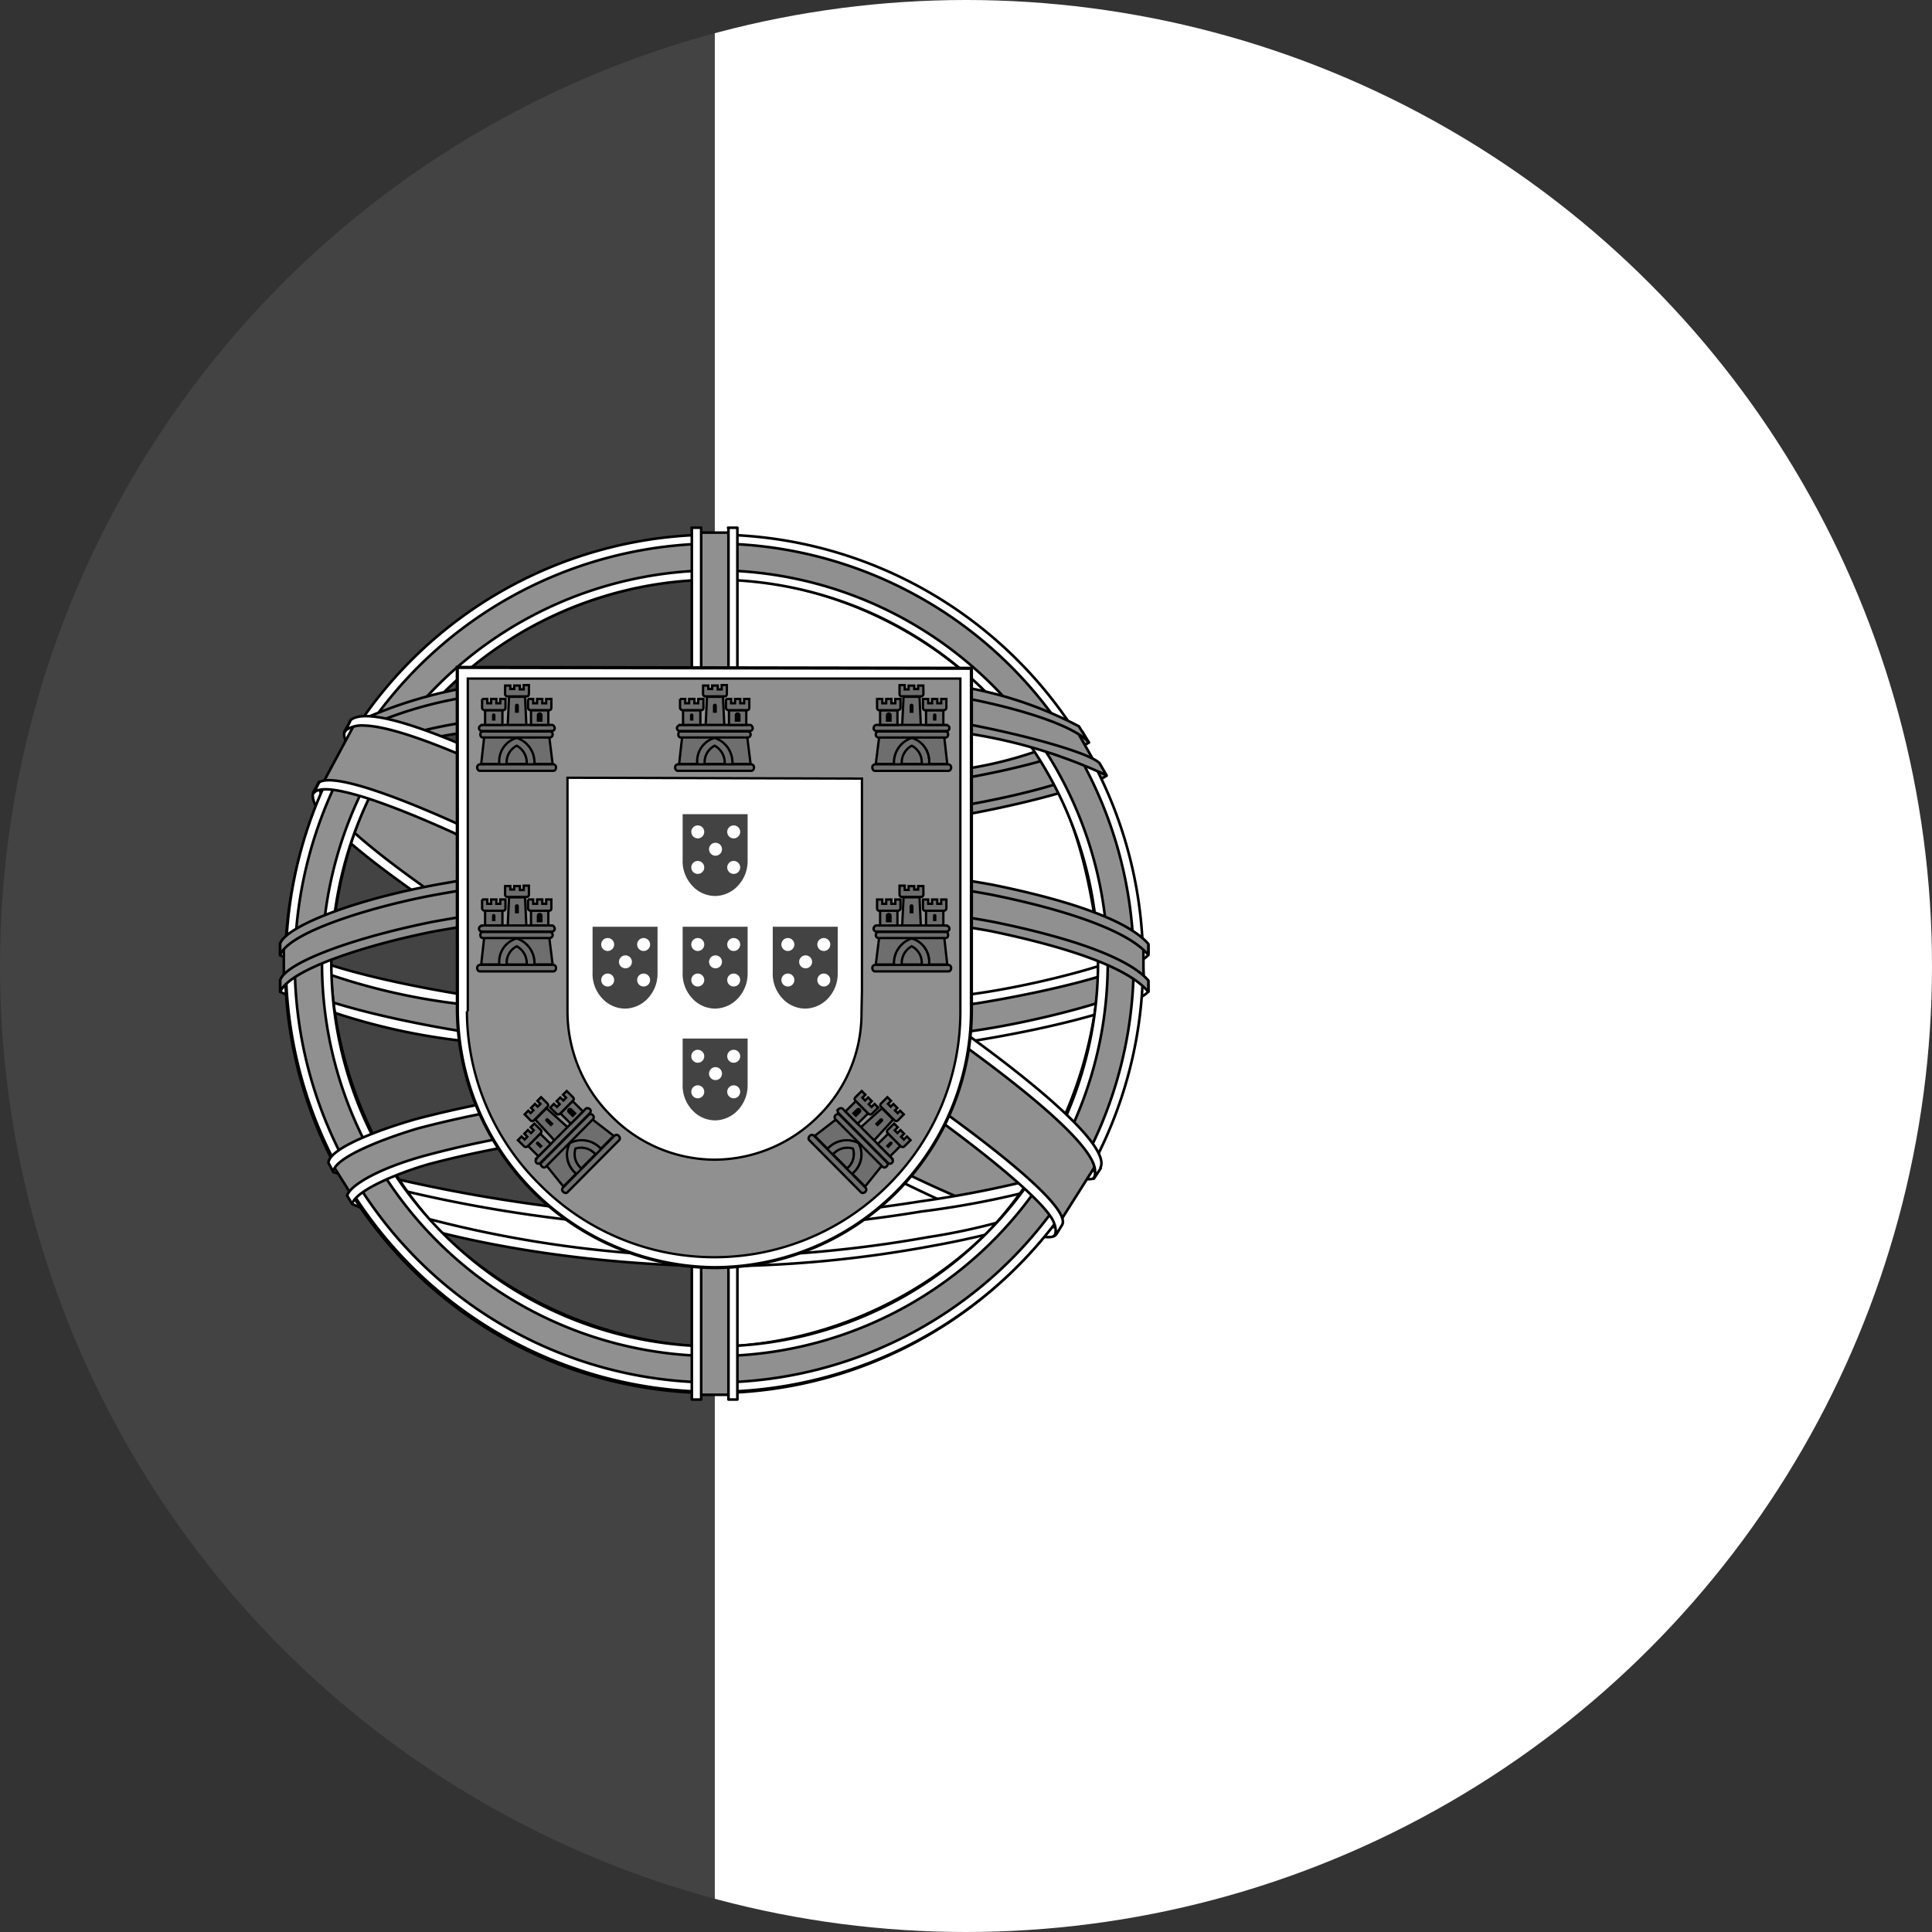 <svg xmlns="http://www.w3.org/2000/svg" xmlns:xlink="http://www.w3.org/1999/xlink" width="80" height="80" viewBox="0 0 80 80"><rect x="0" y="0" width="80" height="80" fill="#333333" stroke="none"/><defs><clipPath id="clip-path"><circle id="Ellipse_2548" data-name="Ellipse 2548" cx="40" cy="40" r="40" transform="translate(111 3568.329)" fill="#fff"></circle></clipPath></defs><g id="Mask_Group_535" data-name="Mask Group 535" transform="translate(-111 -3568.329)" clip-path="url(#clip-path)"><g id="pt" transform="translate(97.548 3567.851)"><path id="Path_109906" data-name="Path 109906" d="M46,0h64.567V80.709H46Z" transform="translate(-2.955)" fill="#fff"></path><path id="Path_109907" data-name="Path 109907" d="M0,0H43.045V80.709H0Z" fill="#434343"></path><g id="Group_28515" data-name="Group 28515" transform="translate(25.053 22.33)"><path id="Path_109908" data-name="Path 109908" d="M58.915,53.618c-5.431-.168-30.266-15.671-30.434-18.16l1.362-2.27C32.314,36.77,57.7,51.852,60.209,51.314l-1.295,2.3" transform="translate(-26.883 -24.462)" fill="#909090" stroke="#000" stroke-linecap="round" stroke-linejoin="round" stroke-width="0.108" fill-rule="evenodd"></path><path id="Path_109909" data-name="Path 109909" d="M29.54,32.818c-.488,1.312,6.49,5.616,14.864,10.728,8.39,5.095,15.621,8.239,16.142,7.8l.252-.471c-.1.168-.336.219-.723.1-2.27-.656-8.172-3.363-15.486-7.8C37.258,38.737,30.9,34.651,29.91,32.919a1.059,1.059,0,0,1-.1-.521h-.034l-.2.37ZM59.015,53.634c-.084.168-.269.168-.589.135-2.018-.219-8.172-3.212-15.452-7.566-8.474-5.078-15.469-9.685-14.7-10.9l.2-.37.034.017C27.842,37,42.319,45.277,43.176,45.816c8.374,5.179,15.436,8.222,16.058,7.432Z" transform="translate(-26.866 -24.411)" fill="#fff" stroke="#000" stroke-linecap="round" stroke-linejoin="round" stroke-width="0.108" fill-rule="evenodd"></path><path id="Path_109910" data-name="Path 109910" d="M44.946,36.963c5.414-.05,12.106-.74,15.974-2.287l-.841-1.345c-2.27,1.261-9,2.1-15.183,2.219-7.3-.067-12.459-.757-15.049-2.489l-.773,1.446c4.742,2.018,9.618,2.438,15.873,2.455" transform="translate(-26.921 -24.454)" fill="#909090" stroke="#000" stroke-linecap="round" stroke-linejoin="round" stroke-width="0.108" fill-rule="evenodd"></path><path id="Path_109911" data-name="Path 109911" d="M61,34.7c-.135.219-2.657,1.076-6.356,1.715a64.1,64.1,0,0,1-9.853.723,69.965,69.965,0,0,1-9.45-.605A27.758,27.758,0,0,1,28.7,34.784l.185-.37A29.634,29.634,0,0,0,35.4,36.129a69.19,69.19,0,0,0,9.382.622,65.88,65.88,0,0,0,9.8-.723c3.783-.622,5.851-1.412,6.154-1.766l.269.454Zm-.74-1.362c-.4.336-2.455,1.059-6.053,1.631a65.273,65.273,0,0,1-9.382.673,63.174,63.174,0,0,1-9.046-.605,25.758,25.758,0,0,1-6.322-1.581l.219-.37a21.034,21.034,0,0,0,6.137,1.564,64.735,64.735,0,0,0,9.013.572,64.566,64.566,0,0,0,9.315-.673A16.487,16.487,0,0,0,60.013,32.9ZM27.006,43.477c3.329,1.8,10.744,2.69,17.756,2.758,6.389.017,14.7-.975,17.806-2.623l-.084-1.8c-.975,1.513-9.887,2.976-17.79,2.926-7.9-.067-15.251-1.278-17.706-2.858v1.6" transform="translate(-26.787 -24.443)" fill="#909090" stroke="#000" stroke-linecap="round" stroke-linejoin="round" stroke-width="0.108" fill-rule="evenodd"></path><path id="Path_109912" data-name="Path 109912" d="M62.723,43.825v.42c-.471.572-3.4,1.412-7.062,2.018a72.973,72.973,0,0,1-11,.74,67.256,67.256,0,0,1-10.425-.723,26.062,26.062,0,0,1-7.466-2.018v-.488c1.631,1.076,6.036,1.883,7.516,2.119a69.2,69.2,0,0,0,10.374.706,73.667,73.667,0,0,0,10.929-.74C58.233,45.473,61.983,44.481,62.723,43.825Zm0-1.513v.42c-.471.555-3.4,1.4-7.062,2a72.972,72.972,0,0,1-11,.757,69.612,69.612,0,0,1-10.425-.723,26.062,26.062,0,0,1-7.466-2.018v-.5c1.631,1.093,6.053,1.883,7.516,2.119a68.6,68.6,0,0,0,10.374.723,73.152,73.152,0,0,0,10.929-.757C58.233,43.96,61.983,42.968,62.723,42.312ZM44.731,53.88a60.948,60.948,0,0,1-15.637-2.421L30.1,53.039a42,42,0,0,0,14.7,2.4c5.835-.168,10.929-.622,14.511-2.371l1.042-1.648c-2.438,1.16-10.761,2.455-15.637,2.455" transform="translate(-26.773 -25.043)" fill="#fff" stroke="#000" stroke-linecap="round" stroke-linejoin="round" stroke-width="0.108" fill-rule="evenodd"></path><path id="Path_109913" data-name="Path 109913" d="M59.851,53.318q-.23.34-.471.673A37.808,37.808,0,0,1,53.9,55.4a49.685,49.685,0,0,1-9.029.841c-6.793-.1-12.359-1.429-14.965-2.573l-.219-.353.034-.067.353.151A48.174,48.174,0,0,0,44.9,55.841a51.661,51.661,0,0,0,8.844-.807,26.171,26.171,0,0,0,5.969-1.648l.118-.067Zm.891-1.48q-.166.3-.336.588a37.387,37.387,0,0,1-6.944,1.547,53.976,53.976,0,0,1-8.508.723,58.413,58.413,0,0,1-15.839-2.354l-.185-.42a65.576,65.576,0,0,0,16.041,2.354,58.292,58.292,0,0,0,8.458-.723,43.835,43.835,0,0,0,6.894-1.53q0-.017,0-.034l.437-.168Z" transform="translate(-26.912 -25.659)" fill="#fff" stroke="#000" stroke-linecap="round" stroke-linejoin="round" stroke-width="0.108" fill-rule="evenodd"></path><path id="Path_109914" data-name="Path 109914" d="M60.719,41.509a17.179,17.179,0,0,1-4.641,11.568,16.7,16.7,0,0,1-11.4,4.742A16.952,16.952,0,0,1,33.5,53.128,16.983,16.983,0,0,1,28.872,41.8c.3-5.515,2.472-9.349,5.6-11.989A16.747,16.747,0,0,1,45.266,25.99,16.512,16.512,0,0,1,57.2,31.976c2.1,2.556,3.027,5.33,3.514,9.534ZM44.711,24.258A17.731,17.731,0,1,1,26.989,41.947,17.823,17.823,0,0,1,44.711,24.258" transform="translate(-26.787 -23.888)" fill="#909090" stroke="#000" stroke-linecap="round" stroke-linejoin="round" stroke-width="0.108" fill-rule="evenodd"></path><path id="Path_109915" data-name="Path 109915" d="M44.764,24.168a17.748,17.748,0,1,0,.017,0ZM27.395,41.907A17.369,17.369,0,1,0,44.764,24.538,17.445,17.445,0,0,0,27.395,41.907Z" transform="translate(-26.79 -23.882)" fill="#fff" stroke="#000" stroke-linecap="round" stroke-linejoin="round" stroke-width="0.108" fill-rule="evenodd"></path><path id="Path_109916" data-name="Path 109916" d="M44.884,25.749a16.268,16.268,0,1,1-16.26,16.26,16.31,16.31,0,0,1,16.26-16.26ZM29.011,42.009A15.873,15.873,0,1,0,44.884,26.136,15.924,15.924,0,0,0,29.011,42.009Z" transform="translate(-26.892 -23.984)" fill="#fff" stroke="#000" stroke-linecap="round" stroke-linejoin="round" stroke-width="0.108" fill-rule="evenodd"></path><path id="Path_109917" data-name="Path 109917" d="M46.668,24.078h-1.53v35.7h1.513Z" transform="translate(-27.953 -23.876)" fill="#909090" stroke="#000" stroke-linecap="round" stroke-linejoin="round" stroke-width="0.108" fill-rule="evenodd"></path><path id="Path_109918" data-name="Path 109918" d="M46.489,23.863h.387v36.1h-.37v-36.1Zm-1.513,0h.4v36.1h-.387v-36.1Z" transform="translate(-27.943 -23.863)" fill="#fff" stroke="#000" stroke-linecap="round" stroke-linejoin="round" stroke-width="0.108" fill-rule="evenodd"></path><path id="Path_109919" data-name="Path 109919" d="M62.531,43.548V42.237l-1.076-1.009-6.1-1.614-8.777-.891-10.593.538-7.533,1.782L26.935,42.17V43.5l3.85-1.732,9.147-1.429h8.794l6.457.706,4.473,1.076Z" transform="translate(-26.784 -24.817)" fill="#909090" stroke="#000" stroke-linecap="round" stroke-linejoin="round" stroke-width="0.108" fill-rule="evenodd"></path><path id="Path_109920" data-name="Path 109920" d="M44.765,39.576a63.018,63.018,0,0,1,11.484,1.009c3.329.673,5.666,1.513,6.474,2.438v.471c-.975-1.177-4.12-2.018-6.558-2.522A65.375,65.375,0,0,0,33.1,41c-2.522.5-5.9,1.513-6.322,2.489v-.488c.219-.673,2.741-1.681,6.272-2.4a62.933,62.933,0,0,1,11.7-1.026Zm0-1.53a64.4,64.4,0,0,1,11.484,1.009c3.329.673,5.666,1.513,6.474,2.455v.454c-.975-1.16-4.12-2.018-6.558-2.505a61.834,61.834,0,0,0-11.417-1.009,63.221,63.221,0,0,0-11.636,1.042c-2.438.454-5.952,1.5-6.339,2.472v-.471c.235-.673,2.791-1.732,6.272-2.4A63,63,0,0,1,44.765,38.046Zm-.1-7.768c6.608-.034,12.375.925,15.015,2.27l.958,1.681c-2.287-1.244-8.508-2.522-15.957-2.354-6.07.05-12.56.673-15.806,2.421l1.143-1.917c2.673-1.4,8.962-2.1,14.645-2.1" transform="translate(-26.773 -24.275)" fill="#909090" stroke="#000" stroke-linecap="round" stroke-linejoin="round" stroke-width="0.108" fill-rule="evenodd"></path><path id="Path_109921" data-name="Path 109921" d="M44.9,31.645a59.525,59.525,0,0,1,10.307.723c2.69.5,5.263,1.244,5.633,1.648l.286.5a21.05,21.05,0,0,0-5.986-1.766,57.206,57.206,0,0,0-10.257-.706,58.139,58.139,0,0,0-10.391.706,18.311,18.311,0,0,0-5.6,1.732l.286-.521a19.068,19.068,0,0,1,5.229-1.614A60.6,60.6,0,0,1,44.9,31.645Zm0-1.513a55.73,55.73,0,0,1,9.937.673,16.142,16.142,0,0,1,5.145,1.681l.42.673c-.706-.79-3.363-1.547-5.734-1.95A62.145,62.145,0,0,0,44.9,30.5a60.7,60.7,0,0,0-10,.74,16.36,16.36,0,0,0-4.977,1.53l.37-.555a18.272,18.272,0,0,1,4.54-1.362,60.028,60.028,0,0,1,10.072-.74Zm8.811,19.555a46.474,46.474,0,0,0-8.828-.673c-11.013.135-14.561,2.27-15,2.909l-.841-1.345c2.825-2.018,8.811-3.161,15.906-3.06a55.857,55.857,0,0,1,9.517.841L53.712,49.7" transform="translate(-26.91 -24.264)" fill="#909090" stroke="#000" stroke-linecap="round" stroke-linejoin="round" stroke-width="0.108" fill-rule="evenodd"></path><path id="Path_109922" data-name="Path 109922" d="M44.835,50.009a54.182,54.182,0,0,1,8.962.706l-.2.37a47.589,47.589,0,0,0-8.743-.673,42.327,42.327,0,0,0-11.77,1.379c-1.127.319-2.993,1.042-3.195,1.648l-.2-.336c.067-.37,1.177-1.11,3.3-1.681a42.229,42.229,0,0,1,11.854-1.412Zm.135-1.547A54.983,54.983,0,0,1,54.6,49.3l-.219.387a50.275,50.275,0,0,0-9.416-.824,44.8,44.8,0,0,0-12.325,1.446c-1.261.37-3.464,1.177-3.531,1.8l-.2-.37c.034-.572,1.934-1.328,3.649-1.816A45.266,45.266,0,0,1,44.969,48.462Z" transform="translate(-26.911 -25.443)" fill="#fff" stroke="#000" stroke-linecap="round" stroke-linejoin="round" stroke-width="0.108" fill-rule="evenodd"></path><path id="Path_109923" data-name="Path 109923" d="M60.594,50.927,59.283,53l-3.817-3.38-9.853-6.642-11.131-6.1L28.714,34.9l1.227-2.287.42-.219,3.581.891,11.837,6.1,6.827,4.3,5.734,4.12,2.337,2.69Z" transform="translate(-26.898 -24.411)" fill="#909090" stroke="#000" stroke-linecap="round" stroke-linejoin="round" stroke-width="0.108" fill-rule="evenodd"></path><path id="Path_109924" data-name="Path 109924" d="M28.483,34.941c1.009-.673,8.441,2.623,16.243,7.331C52.478,46.98,59.91,52.293,59.237,53.285l-.219.353-.1.084c.017-.017.135-.168,0-.521-.336-1.093-5.616-5.3-14.343-10.576-8.525-5.061-15.621-8.121-16.31-7.247ZM60.834,50.9c.639-1.278-6.255-6.474-14.813-11.535-8.743-4.96-15.066-7.886-16.226-7.012l-.235.488a.213.213,0,0,1,.067-.084,1.176,1.176,0,0,1,.706-.168c1.984.034,7.651,2.64,15.6,7.2,3.5,2.018,14.729,9.248,14.679,11.266,0,.168.017.2-.05.3l.286-.437Z" transform="translate(-26.869 -24.398)" fill="#fff" stroke="#000" stroke-linecap="round" stroke-linejoin="round" stroke-width="0.108" fill-rule="evenodd"></path></g><g id="Group_28526" data-name="Group 28526" transform="translate(32.391 28.11)"><path id="Path_109925" data-name="Path 109925" d="M34.615,39.465A10.749,10.749,0,0,0,45.251,50.1,10.655,10.655,0,0,0,55.9,39.483v-14.2l-21.289-.036Z" transform="translate(-34.615 -25.243)" fill="#fff" stroke="#000" stroke-width="0.134"></path><path id="Path_109926" data-name="Path 109926" d="M35.037,39.515a10.116,10.116,0,0,0,3.013,7.174,10.176,10.176,0,0,0,14.42.036,10.116,10.116,0,0,0,3-7.174V25.741H35.073V39.515m16.321-9.631v8.77l-.018.915a5.955,5.955,0,0,1-1.794,4.3,6.1,6.1,0,0,1-4.3,1.794,6.034,6.034,0,0,1-4.287-1.829,6.1,6.1,0,0,1-1.794-4.3V29.848Z" transform="translate(-34.642 -25.275)" fill="#909090" stroke="#000" stroke-width="0.096"></path><g id="e" transform="translate(0.825 0.735)"><g id="d"><path id="Path_109927" data-name="Path 109927" d="M36.455,29.51a1.225,1.225,0,0,1,.717-1.22,1.222,1.222,0,0,1,.771,1.238H36.455" transform="translate(-35.558 -26.174)" fill="#6f6e6e"></path><path id="Path_109928" data-name="Path 109928" d="M35.784,28.308l-.126,1.13h.753a1,1,0,0,1,.717-1.076,1.071,1.071,0,0,1,.735,1.076h.753l-.143-1.148h-2.69ZM35.6,29.456h3.049a.12.12,0,0,1,.108.126c0,.09-.054.143-.108.143H35.6c-.054,0-.108-.054-.108-.143a.123.123,0,0,1,.126-.126Z" transform="translate(-35.497 -26.174)" fill="#6f6e6e" stroke="#000" stroke-width="0.096"></path><path id="Path_109929" data-name="Path 109929" d="M36.721,29.293a.766.766,0,0,1,.413-.753.794.794,0,0,1,.413.753h-.825m-1.04-1.614H38.6c.054,0,.108.072.108.143a.116.116,0,0,1-.108.108H35.681a.12.12,0,0,1-.108-.126.116.116,0,0,1,.108-.108Zm.072.269h2.762a.127.127,0,0,1,0,.251h-2.78c-.072,0-.108-.054-.108-.126s.036-.126.108-.126Zm.9-1.9h.215v.143h.161v-.143h.233v.161h.161v-.179h.215v.359c0,.072-.036.108-.09.108h-.789a.1.1,0,0,1-.108-.09Zm.825.484.054,1.148h-.771l.054-1.166h.664" transform="translate(-35.502 -26.028)" fill="#6f6e6e" stroke="#000" stroke-width="0.096"></path><path id="a" d="M36.559,27.14v.61h-.717v-.61Z" transform="translate(-35.519 -26.1)" fill="#6f6e6e" stroke="#000" stroke-width="0.096"></path><path id="Path_109930" data-name="Path 109930" d="M36.559,27.14v.61h-.717v-.61Z" transform="translate(-33.618 -26.1)" fill="#6f6e6e" stroke="#000" stroke-width="0.096"></path><path id="b" d="M35.708,26.642h.215v.179h.161v-.179H36.3v.179h.161v-.179h.215V27c0,.072-.036.108-.09.108h-.771A.108.108,0,0,1,35.708,27v-.359Z" transform="translate(-35.51 -26.068)" fill="#6f6e6e" stroke="#000" stroke-width="0.096"></path><path id="Path_109931" data-name="Path 109931" d="M35.708,26.642h.215v.179h.161v-.179H36.3v.179h.161v-.179h.215V27c0,.072-.036.108-.09.108h-.771A.108.108,0,0,1,35.708,27v-.359Z" transform="translate(-33.609 -26.068)" fill="#6f6e6e" stroke="#000" stroke-width="0.096"></path><path id="Path_109932" data-name="Path 109932" d="M37.164,26.943a.081.081,0,1,1,.161,0v.287h-.161v-.287" transform="translate(-35.604 -26.082)"></path><path id="c" d="M36.148,27.365a.072.072,0,1,1,.143,0v.215h-.143v-.215" transform="translate(-35.539 -26.109)"></path><path id="Path_109933" data-name="Path 109933" d="M36.148,27.365a.072.072,0,1,1,.143,0v.215h-.143v-.215" transform="translate(-33.637 -26.109)" stroke="#000" stroke-width="0.096"></path></g><g id="Group_28516" data-name="Group 28516" transform="translate(0 8.304)"><path id="Path_109934" data-name="Path 109934" d="M36.455,29.51a1.225,1.225,0,0,1,.717-1.22,1.222,1.222,0,0,1,.771,1.238H36.455" transform="translate(-35.558 -26.174)" fill="#6f6e6e"></path><path id="Path_109935" data-name="Path 109935" d="M35.784,28.308l-.126,1.13h.753a1,1,0,0,1,.717-1.076,1.071,1.071,0,0,1,.735,1.076h.753l-.143-1.148h-2.69ZM35.6,29.456h3.049a.12.12,0,0,1,.108.126c0,.09-.054.143-.108.143H35.6c-.054,0-.108-.054-.108-.143a.123.123,0,0,1,.126-.126Z" transform="translate(-35.497 -26.174)" fill="#6f6e6e" stroke="#000" stroke-width="0.096"></path><path id="Path_109936" data-name="Path 109936" d="M36.721,29.293a.766.766,0,0,1,.413-.753.794.794,0,0,1,.413.753h-.825m-1.04-1.614H38.6c.054,0,.108.072.108.143a.116.116,0,0,1-.108.108H35.681a.12.12,0,0,1-.108-.126.116.116,0,0,1,.108-.108Zm.072.269h2.762a.127.127,0,0,1,0,.251h-2.78c-.072,0-.108-.054-.108-.126s.036-.126.108-.126Zm.9-1.9h.215v.143h.161v-.143h.233v.161h.161v-.179h.215v.359c0,.072-.036.108-.09.108h-.789a.1.1,0,0,1-.108-.09Zm.825.484.054,1.148h-.771l.054-1.166h.664" transform="translate(-35.502 -26.028)" fill="#6f6e6e" stroke="#000" stroke-width="0.096"></path><path id="a-2" data-name="a" d="M36.559,27.14v.61h-.717v-.61Z" transform="translate(-35.519 -26.1)" fill="#6f6e6e" stroke="#000" stroke-width="0.096"></path><path id="Path_109937" data-name="Path 109937" d="M36.559,27.14v.61h-.717v-.61Z" transform="translate(-33.618 -26.1)" fill="#6f6e6e" stroke="#000" stroke-width="0.096"></path><path id="b-2" data-name="b" d="M35.708,26.642h.215v.179h.161v-.179H36.3v.179h.161v-.179h.215V27c0,.072-.036.108-.09.108h-.771A.108.108,0,0,1,35.708,27v-.359Z" transform="translate(-35.51 -26.068)" fill="#6f6e6e" stroke="#000" stroke-width="0.096"></path><path id="Path_109938" data-name="Path 109938" d="M35.708,26.642h.215v.179h.161v-.179H36.3v.179h.161v-.179h.215V27c0,.072-.036.108-.09.108h-.771A.108.108,0,0,1,35.708,27v-.359Z" transform="translate(-33.609 -26.068)" fill="#6f6e6e" stroke="#000" stroke-width="0.096"></path><path id="Path_109939" data-name="Path 109939" d="M37.164,26.943a.081.081,0,1,1,.161,0v.287h-.161v-.287" transform="translate(-35.604 -26.082)"></path><path id="c-2" data-name="c" d="M36.148,27.365a.072.072,0,1,1,.143,0v.215h-.143v-.215" transform="translate(-35.539 -26.109)"></path><path id="Path_109940" data-name="Path 109940" d="M36.148,27.365a.072.072,0,1,1,.143,0v.215h-.143v-.215" transform="translate(-33.637 -26.109)" stroke="#000" stroke-width="0.096"></path></g><g id="Group_28517" data-name="Group 28517" transform="translate(1.134 18.58) rotate(-45.2)"><path id="Path_109941" data-name="Path 109941" d="M0,1.22A1.225,1.225,0,0,1,.717,0a1.222,1.222,0,0,1,.771,1.238H0" transform="translate(0.897 2.116)" fill="#6f6e6e" stroke="#000" stroke-width="0.096"></path><path id="Path_109942" data-name="Path 109942" d="M.287.018.161,1.148H.915A1,1,0,0,1,1.632.072a1.071,1.071,0,0,1,.735,1.076h.753L2.977,0H.287ZM.108,1.166H3.157a.12.12,0,0,1,.108.126c0,.09-.054.143-.108.143H.108C.054,1.435,0,1.381,0,1.291a.123.123,0,0,1,.126-.126Z" transform="translate(0 2.116)" fill="#6f6e6e" stroke="#000" stroke-width="0.096"></path><path id="Path_109943" data-name="Path 109943" d="M1.148,3.264a.766.766,0,0,1,.413-.753.794.794,0,0,1,.413.753H1.148M.108,1.65H3.031c.054,0,.108.072.108.143a.116.116,0,0,1-.108.108H.108A.12.12,0,0,1,0,1.776a.116.116,0,0,1,.108-.108Zm.072.269H2.941a.127.127,0,0,1,0,.251H.161c-.072,0-.108-.054-.108-.126s.036-.126.108-.126Zm.9-1.9h.215V.161h.161V.018h.233V.179h.161V0h.215V.359c0,.072-.036.108-.09.108H1.184a.1.1,0,0,1-.108-.09ZM1.9.5,1.955,1.65H1.184L1.238.484H1.9" transform="translate(0.072 0)" fill="#6f6e6e" stroke="#000" stroke-width="0.096"></path><path id="a-3" data-name="a" d="M.717,0V.61H0V0Z" transform="translate(0.323 1.04)" fill="#6f6e6e" stroke="#000" stroke-width="0.096"></path><path id="Path_109944" data-name="Path 109944" d="M.717,0V.61H0V0Z" transform="translate(2.224 1.04)" fill="#6f6e6e" stroke="#000" stroke-width="0.096"></path><path id="b-3" data-name="b" d="M0,0H.215V.179H.377V0H.592V.179H.753V0H.969V.359C.969.43.933.466.879.466H.108A.108.108,0,0,1,0,.359V0Z" transform="translate(0.197 0.574)" fill="#6f6e6e" stroke="#000" stroke-width="0.096"></path><path id="Path_109945" data-name="Path 109945" d="M0,0H.215V.179H.377V0H.592V.179H.753V0H.969V.359C.969.43.933.466.879.466H.108A.108.108,0,0,1,0,.359V0Z" transform="translate(2.098 0.574)" fill="#6f6e6e" stroke="#000" stroke-width="0.096"></path><path id="Path_109946" data-name="Path 109946" d="M0,.081a.081.081,0,1,1,.161,0V.368H0V.081" transform="translate(1.56 0.78)"></path><path id="c-3" data-name="c" d="M0,.081a.072.072,0,1,1,.143,0V.3H0V.081" transform="translate(0.61 1.175)"></path><path id="Path_109947" data-name="Path 109947" d="M0,.081a.072.072,0,1,1,.143,0V.3H0V.081" transform="translate(2.511 1.175)" stroke="#000" stroke-width="0.096"></path></g></g><g id="Group_28518" data-name="Group 28518" transform="translate(9.022 0.735)"><path id="Path_109948" data-name="Path 109948" d="M36.455,29.51a1.225,1.225,0,0,1,.717-1.22,1.222,1.222,0,0,1,.771,1.238H36.455" transform="translate(-35.558 -26.174)" fill="#6f6e6e"></path><path id="Path_109949" data-name="Path 109949" d="M35.784,28.308l-.126,1.13h.753a1,1,0,0,1,.717-1.076,1.071,1.071,0,0,1,.735,1.076h.753l-.143-1.148h-2.69ZM35.6,29.456h3.049a.12.12,0,0,1,.108.126c0,.09-.054.143-.108.143H35.6c-.054,0-.108-.054-.108-.143a.123.123,0,0,1,.126-.126Z" transform="translate(-35.497 -26.174)" fill="#6f6e6e" stroke="#000" stroke-width="0.096"></path><path id="Path_109950" data-name="Path 109950" d="M36.721,29.293a.766.766,0,0,1,.413-.753.794.794,0,0,1,.413.753h-.825m-1.04-1.614H38.6c.054,0,.108.072.108.143a.116.116,0,0,1-.108.108H35.681a.12.12,0,0,1-.108-.126.116.116,0,0,1,.108-.108Zm.072.269h2.762a.127.127,0,0,1,0,.251h-2.78c-.072,0-.108-.054-.108-.126s.036-.126.108-.126Zm.9-1.9h.215v.143h.161v-.143h.233v.161h.161v-.179h.215v.359c0,.072-.036.108-.09.108h-.789a.1.1,0,0,1-.108-.09Zm.825.484.054,1.148h-.771l.054-1.166h.664" transform="translate(-35.502 -26.028)" fill="#6f6e6e" stroke="#000" stroke-width="0.096"></path><path id="a-4" data-name="a" d="M36.559,27.14v.61h-.717v-.61Z" transform="translate(-35.519 -26.1)" fill="#6f6e6e" stroke="#000" stroke-width="0.096"></path><path id="Path_109951" data-name="Path 109951" d="M36.559,27.14v.61h-.717v-.61Z" transform="translate(-33.618 -26.1)" fill="#6f6e6e" stroke="#000" stroke-width="0.096"></path><path id="b-4" data-name="b" d="M35.708,26.642h.215v.179h.161v-.179H36.3v.179h.161v-.179h.215V27c0,.072-.036.108-.09.108h-.771A.108.108,0,0,1,35.708,27v-.359Z" transform="translate(-35.51 -26.068)" fill="#6f6e6e" stroke="#000" stroke-width="0.096"></path><path id="Path_109952" data-name="Path 109952" d="M35.708,26.642h.215v.179h.161v-.179H36.3v.179h.161v-.179h.215V27c0,.072-.036.108-.09.108h-.771A.108.108,0,0,1,35.708,27v-.359Z" transform="translate(-33.609 -26.068)" fill="#6f6e6e" stroke="#000" stroke-width="0.096"></path><path id="Path_109953" data-name="Path 109953" d="M37.164,26.943a.081.081,0,1,1,.161,0v.287h-.161v-.287" transform="translate(-35.604 -26.082)"></path><path id="c-4" data-name="c" d="M36.148,27.365a.072.072,0,1,1,.143,0v.215h-.143v-.215" transform="translate(-35.539 -26.109)"></path><path id="Path_109954" data-name="Path 109954" d="M36.148,27.365a.072.072,0,1,1,.143,0v.215h-.143v-.215" transform="translate(-33.637 -26.109)" stroke="#000" stroke-width="0.096"></path></g><g id="Group_28521" data-name="Group 28521" transform="translate(20.446 21.818) rotate(180)"><g id="d-2" data-name="d" transform="translate(0 17.531)"><path id="Path_109955" data-name="Path 109955" d="M0,.018a1.225,1.225,0,0,0,.717,1.22A1.222,1.222,0,0,0,1.489,0H0" transform="translate(0.897 0.197)" fill="#6f6e6e" stroke="#000" stroke-width="0.096"></path><path id="Path_109956" data-name="Path 109956" d="M.287,1.417.161.287H.915a1,1,0,0,0,.717,1.076A1.071,1.071,0,0,0,2.367.287h.753L2.977,1.435H.287ZM.108.269H3.157A.12.12,0,0,0,3.264.143C3.264.054,3.21,0,3.157,0H.108C.054,0,0,.054,0,.143A.123.123,0,0,0,.126.269Z" transform="translate(0 0)" fill="#6f6e6e" stroke="#000" stroke-width="0.096"></path><path id="Path_109957" data-name="Path 109957" d="M1.148,0A.766.766,0,0,0,1.56.753.794.794,0,0,0,1.973,0H1.148M.108,1.614H3.031c.054,0,.108-.072.108-.143a.116.116,0,0,0-.108-.108H.108A.12.12,0,0,0,0,1.489.116.116,0,0,0,.108,1.6Zm.072-.269H2.941a.12.12,0,0,0,.108-.126.12.12,0,0,0-.108-.126H.161c-.072,0-.108.054-.108.126s.036.126.108.126Zm.9,1.9h.215V3.1h.161v.143h.233V3.085h.161v.179h.215V2.906c0-.072-.036-.108-.09-.108H1.184a.1.1,0,0,0-.108.09ZM1.9,2.762l.054-1.148H1.184L1.238,2.78H1.9" transform="translate(0.072 0.287)" fill="#6f6e6e" stroke="#000" stroke-width="0.096"></path><path id="a-5" data-name="a" d="M.717.61V0H0V.61Z" transform="translate(0.323 1.901)" fill="#6f6e6e" stroke="#000" stroke-width="0.096"></path><path id="Path_109958" data-name="Path 109958" d="M.717.61V0H0V.61Z" transform="translate(2.224 1.901)" fill="#6f6e6e" stroke="#000" stroke-width="0.096"></path><path id="b-5" data-name="b" d="M0,.466H.215V.287H.377V.466H.592V.287H.753V.466H.969V.108C.969.036.933,0,.879,0H.108A.108.108,0,0,0,0,.108V.466Z" transform="translate(0.197 2.511)" fill="#6f6e6e" stroke="#000" stroke-width="0.096"></path><path id="Path_109959" data-name="Path 109959" d="M0,.466H.215V.287H.377V.466H.592V.287H.753V.466H.969V.108C.969.036.933,0,.879,0H.108A.108.108,0,0,0,0,.108V.466Z" transform="translate(2.098 2.511)" fill="#6f6e6e" stroke="#000" stroke-width="0.096"></path><path id="Path_109960" data-name="Path 109960" d="M0,.287a.081.081,0,1,0,.161,0V0H0V.287" transform="translate(1.56 2.403)"></path><path id="c-5" data-name="c" d="M0,.215a.072.072,0,1,0,.143,0V0H0V.215" transform="translate(0.61 2.081)"></path><path id="Path_109961" data-name="Path 109961" d="M0,.215a.072.072,0,1,0,.143,0V0H0V.215" transform="translate(2.511 2.081)" stroke="#000" stroke-width="0.096"></path></g><g id="Group_28519" data-name="Group 28519" transform="translate(0 9.227)"><path id="Path_109962" data-name="Path 109962" d="M0,.018a1.225,1.225,0,0,0,.717,1.22A1.222,1.222,0,0,0,1.489,0H0" transform="translate(0.897 0.197)" fill="#6f6e6e" stroke="#000" stroke-width="0.096"></path><path id="Path_109963" data-name="Path 109963" d="M.287,1.417.161.287H.915a1,1,0,0,0,.717,1.076A1.071,1.071,0,0,0,2.367.287h.753L2.977,1.435H.287ZM.108.269H3.157A.12.12,0,0,0,3.264.143C3.264.054,3.21,0,3.157,0H.108C.054,0,0,.054,0,.143A.123.123,0,0,0,.126.269Z" transform="translate(0 0)" fill="#6f6e6e" stroke="#000" stroke-width="0.096"></path><path id="Path_109964" data-name="Path 109964" d="M1.148,0A.766.766,0,0,0,1.56.753.794.794,0,0,0,1.973,0H1.148M.108,1.614H3.031c.054,0,.108-.072.108-.143a.116.116,0,0,0-.108-.108H.108A.12.12,0,0,0,0,1.489.116.116,0,0,0,.108,1.6Zm.072-.269H2.941a.12.12,0,0,0,.108-.126.12.12,0,0,0-.108-.126H.161c-.072,0-.108.054-.108.126s.036.126.108.126Zm.9,1.9h.215V3.1h.161v.143h.233V3.085h.161v.179h.215V2.906c0-.072-.036-.108-.09-.108H1.184a.1.1,0,0,0-.108.09ZM1.9,2.762l.054-1.148H1.184L1.238,2.78H1.9" transform="translate(0.072 0.287)" fill="#6f6e6e" stroke="#000" stroke-width="0.096"></path><path id="a-6" data-name="a" d="M.717.61V0H0V.61Z" transform="translate(0.323 1.901)" fill="#6f6e6e" stroke="#000" stroke-width="0.096"></path><path id="Path_109965" data-name="Path 109965" d="M.717.61V0H0V.61Z" transform="translate(2.224 1.901)" fill="#6f6e6e" stroke="#000" stroke-width="0.096"></path><path id="b-6" data-name="b" d="M0,.466H.215V.287H.377V.466H.592V.287H.753V.466H.969V.108C.969.036.933,0,.879,0H.108A.108.108,0,0,0,0,.108V.466Z" transform="translate(0.197 2.511)" fill="#6f6e6e" stroke="#000" stroke-width="0.096"></path><path id="Path_109966" data-name="Path 109966" d="M0,.466H.215V.287H.377V.466H.592V.287H.753V.466H.969V.108C.969.036.933,0,.879,0H.108A.108.108,0,0,0,0,.108V.466Z" transform="translate(2.098 2.511)" fill="#6f6e6e" stroke="#000" stroke-width="0.096"></path><path id="Path_109967" data-name="Path 109967" d="M0,.287a.081.081,0,1,0,.161,0V0H0V.287" transform="translate(1.56 2.403)"></path><path id="c-6" data-name="c" d="M0,.215a.072.072,0,1,0,.143,0V0H0V.215" transform="translate(0.61 2.081)"></path><path id="Path_109968" data-name="Path 109968" d="M0,.215a.072.072,0,1,0,.143,0V0H0V.215" transform="translate(2.511 2.081)" stroke="#000" stroke-width="0.096"></path></g><g id="Group_28520" data-name="Group 28520" transform="translate(3.654 0) rotate(45.2)"><path id="Path_109969" data-name="Path 109969" d="M0,.018a1.225,1.225,0,0,0,.717,1.22A1.222,1.222,0,0,0,1.489,0H0" transform="translate(0.897 0.197)" fill="#6f6e6e" stroke="#000" stroke-width="0.096"></path><path id="Path_109970" data-name="Path 109970" d="M.287,1.417.161.287H.915a1,1,0,0,0,.717,1.076A1.071,1.071,0,0,0,2.367.287h.753L2.977,1.435H.287ZM.108.269H3.157A.12.12,0,0,0,3.264.143C3.264.054,3.21,0,3.157,0H.108C.054,0,0,.054,0,.143A.123.123,0,0,0,.126.269Z" transform="translate(0 0)" fill="#6f6e6e" stroke="#000" stroke-width="0.096"></path><path id="Path_109971" data-name="Path 109971" d="M1.148,0A.766.766,0,0,0,1.56.753.794.794,0,0,0,1.973,0H1.148M.108,1.614H3.031c.054,0,.108-.072.108-.143a.116.116,0,0,0-.108-.108H.108A.12.12,0,0,0,0,1.489.116.116,0,0,0,.108,1.6Zm.072-.269H2.941a.12.12,0,0,0,.108-.126.12.12,0,0,0-.108-.126H.161c-.072,0-.108.054-.108.126s.036.126.108.126Zm.9,1.9h.215V3.1h.161v.143h.233V3.085h.161v.179h.215V2.906c0-.072-.036-.108-.09-.108H1.184a.1.1,0,0,0-.108.09ZM1.9,2.762l.054-1.148H1.184L1.238,2.78H1.9" transform="translate(0.072 0.287)" fill="#6f6e6e" stroke="#000" stroke-width="0.096"></path><path id="a-7" data-name="a" d="M.717.61V0H0V.61Z" transform="translate(0.323 1.901)" fill="#6f6e6e" stroke="#000" stroke-width="0.096"></path><path id="Path_109972" data-name="Path 109972" d="M.717.61V0H0V.61Z" transform="translate(2.224 1.901)" fill="#6f6e6e" stroke="#000" stroke-width="0.096"></path><path id="b-7" data-name="b" d="M0,.466H.215V.287H.377V.466H.592V.287H.753V.466H.969V.108C.969.036.933,0,.879,0H.108A.108.108,0,0,0,0,.108V.466Z" transform="translate(0.197 2.511)" fill="#6f6e6e" stroke="#000" stroke-width="0.096"></path><path id="Path_109973" data-name="Path 109973" d="M0,.466H.215V.287H.377V.466H.592V.287H.753V.466H.969V.108C.969.036.933,0,.879,0H.108A.108.108,0,0,0,0,.108V.466Z" transform="translate(2.098 2.511)" fill="#6f6e6e" stroke="#000" stroke-width="0.096"></path><path id="Path_109974" data-name="Path 109974" d="M0,.287a.081.081,0,1,0,.161,0V0H0V.287" transform="translate(1.56 2.403)"></path><path id="c-7" data-name="c" d="M0,.215a.072.072,0,1,0,.143,0V0H0V.215" transform="translate(0.61 2.081)"></path><path id="Path_109975" data-name="Path 109975" d="M0,.215a.072.072,0,1,0,.143,0V0H0V.215" transform="translate(2.511 2.081)" stroke="#000" stroke-width="0.096"></path></g></g><g id="f" transform="translate(9.326 10.743)"><path id="Path_109976" data-name="Path 109976" d="M44.582,38.66a1.489,1.489,0,0,0,.395,1.022,1.291,1.291,0,0,0,.951.43,1.314,1.314,0,0,0,.951-.43,1.489,1.489,0,0,0,.395-1.022V36.723h-2.69V38.66" transform="translate(-44.582 -36.723)" fill="#434343"></path><circle id="Ellipse_2549" data-name="Ellipse 2549" cx="0.269" cy="0.269" r="0.269" transform="translate(0.359 0.466)" fill="#fff"></circle><circle id="Ellipse_2550" data-name="Ellipse 2550" cx="0.269" cy="0.269" r="0.269" transform="translate(1.847 0.466)" fill="#fff"></circle><circle id="Ellipse_2551" data-name="Ellipse 2551" cx="0.269" cy="0.269" r="0.269" transform="translate(1.094 1.184)" fill="#fff"></circle><circle id="Ellipse_2552" data-name="Ellipse 2552" cx="0.269" cy="0.269" r="0.269" transform="translate(0.359 1.937)" fill="#fff"></circle><circle id="Ellipse_2553" data-name="Ellipse 2553" cx="0.269" cy="0.269" r="0.269" transform="translate(1.847 1.937)" fill="#fff"></circle></g><g id="Group_28522" data-name="Group 28522" transform="translate(9.326 6.08)"><path id="Path_109977" data-name="Path 109977" d="M44.582,38.66a1.489,1.489,0,0,0,.395,1.022,1.291,1.291,0,0,0,.951.43,1.314,1.314,0,0,0,.951-.43,1.489,1.489,0,0,0,.395-1.022V36.723h-2.69V38.66" transform="translate(-44.582 -36.723)" fill="#434343"></path><circle id="Ellipse_2554" data-name="Ellipse 2554" cx="0.269" cy="0.269" r="0.269" transform="translate(0.359 0.466)" fill="#fff"></circle><circle id="Ellipse_2555" data-name="Ellipse 2555" cx="0.269" cy="0.269" r="0.269" transform="translate(1.847 0.466)" fill="#fff"></circle><circle id="Ellipse_2556" data-name="Ellipse 2556" cx="0.269" cy="0.269" r="0.269" transform="translate(1.094 1.184)" fill="#fff"></circle><circle id="Ellipse_2557" data-name="Ellipse 2557" cx="0.269" cy="0.269" r="0.269" transform="translate(0.359 1.937)" fill="#fff"></circle><circle id="Ellipse_2558" data-name="Ellipse 2558" cx="0.269" cy="0.269" r="0.269" transform="translate(1.847 1.937)" fill="#fff"></circle></g><g id="Group_28523" data-name="Group 28523" transform="translate(5.596 10.743)"><path id="Path_109978" data-name="Path 109978" d="M44.582,38.66a1.489,1.489,0,0,0,.395,1.022,1.291,1.291,0,0,0,.951.43,1.314,1.314,0,0,0,.951-.43,1.489,1.489,0,0,0,.395-1.022V36.723h-2.69V38.66" transform="translate(-44.582 -36.723)" fill="#434343"></path><circle id="Ellipse_2559" data-name="Ellipse 2559" cx="0.269" cy="0.269" r="0.269" transform="translate(0.359 0.466)" fill="#fff"></circle><circle id="Ellipse_2560" data-name="Ellipse 2560" cx="0.269" cy="0.269" r="0.269" transform="translate(1.847 0.466)" fill="#fff"></circle><circle id="Ellipse_2561" data-name="Ellipse 2561" cx="0.269" cy="0.269" r="0.269" transform="translate(1.094 1.184)" fill="#fff"></circle><circle id="Ellipse_2562" data-name="Ellipse 2562" cx="0.269" cy="0.269" r="0.269" transform="translate(0.359 1.937)" fill="#fff"></circle><circle id="Ellipse_2563" data-name="Ellipse 2563" cx="0.269" cy="0.269" r="0.269" transform="translate(1.847 1.937)" fill="#fff"></circle></g><g id="Group_28524" data-name="Group 28524" transform="translate(13.057 10.743)"><path id="Path_109979" data-name="Path 109979" d="M44.582,38.66a1.489,1.489,0,0,0,.395,1.022,1.291,1.291,0,0,0,.951.43,1.314,1.314,0,0,0,.951-.43,1.489,1.489,0,0,0,.395-1.022V36.723h-2.69V38.66" transform="translate(-44.582 -36.723)" fill="#434343"></path><circle id="Ellipse_2564" data-name="Ellipse 2564" cx="0.269" cy="0.269" r="0.269" transform="translate(0.359 0.466)" fill="#fff"></circle><circle id="Ellipse_2565" data-name="Ellipse 2565" cx="0.269" cy="0.269" r="0.269" transform="translate(1.847 0.466)" fill="#fff"></circle><circle id="Ellipse_2566" data-name="Ellipse 2566" cx="0.269" cy="0.269" r="0.269" transform="translate(1.094 1.184)" fill="#fff"></circle><circle id="Ellipse_2567" data-name="Ellipse 2567" cx="0.269" cy="0.269" r="0.269" transform="translate(0.359 1.937)" fill="#fff"></circle><circle id="Ellipse_2568" data-name="Ellipse 2568" cx="0.269" cy="0.269" r="0.269" transform="translate(1.847 1.937)" fill="#fff"></circle></g><g id="Group_28525" data-name="Group 28525" transform="translate(9.326 15.371)"><path id="Path_109980" data-name="Path 109980" d="M44.582,38.66a1.489,1.489,0,0,0,.395,1.022,1.291,1.291,0,0,0,.951.43,1.314,1.314,0,0,0,.951-.43,1.489,1.489,0,0,0,.395-1.022V36.723h-2.69V38.66" transform="translate(-44.582 -36.723)" fill="#434343"></path><circle id="Ellipse_2569" data-name="Ellipse 2569" cx="0.269" cy="0.269" r="0.269" transform="translate(0.359 0.466)" fill="#fff"></circle><circle id="Ellipse_2570" data-name="Ellipse 2570" cx="0.269" cy="0.269" r="0.269" transform="translate(1.847 0.466)" fill="#fff"></circle><circle id="Ellipse_2571" data-name="Ellipse 2571" cx="0.269" cy="0.269" r="0.269" transform="translate(1.094 1.184)" fill="#fff"></circle><circle id="Ellipse_2572" data-name="Ellipse 2572" cx="0.269" cy="0.269" r="0.269" transform="translate(0.359 1.937)" fill="#fff"></circle><circle id="Ellipse_2573" data-name="Ellipse 2573" cx="0.269" cy="0.269" r="0.269" transform="translate(1.847 1.937)" fill="#fff"></circle></g></g></g></g></svg>